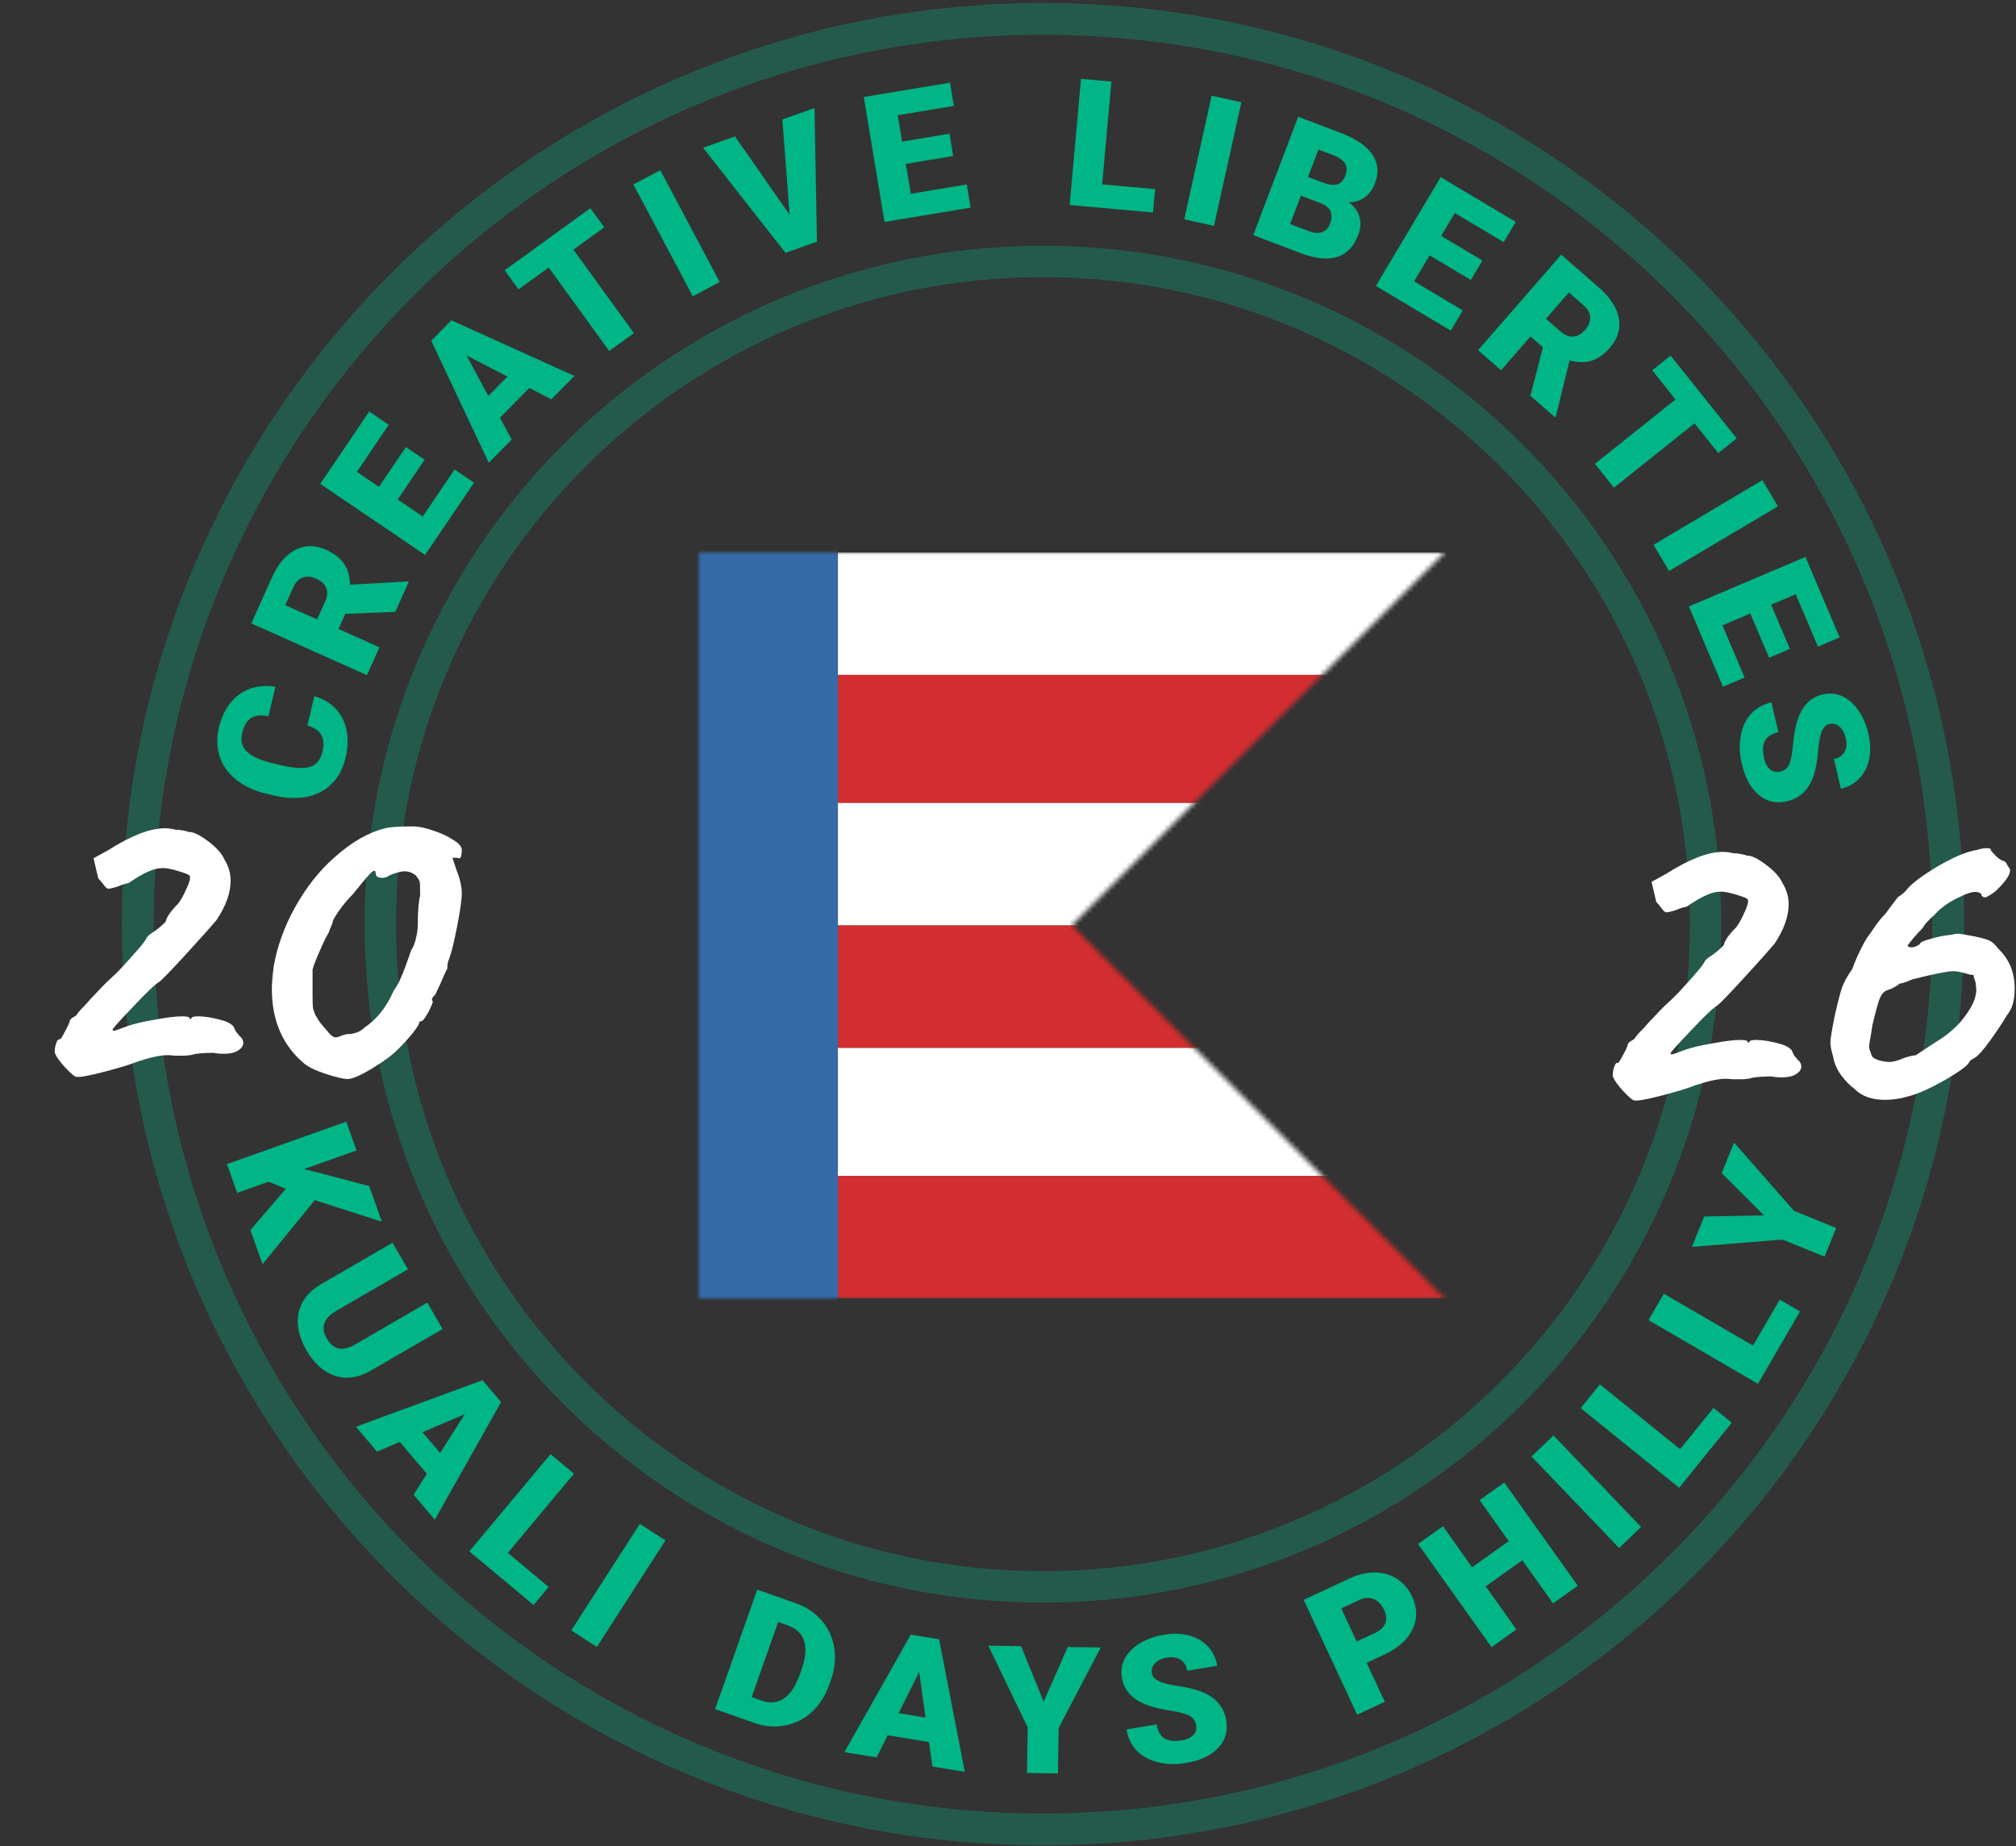 <svg width="427" height="391" viewBox="0 0 427 391" fill="none" xmlns="http://www.w3.org/2000/svg">
<rect x="0" y="0" width="427" height="391" fill="#333333" stroke="none"/>
<path d="M66.568 147.433C68.366 147.946 69.852 148.819 71.037 150.039C72.216 151.265 73 152.781 73.383 154.579C73.766 156.377 73.707 158.323 73.218 160.398C72.404 163.829 70.653 166.264 67.947 167.709C65.247 169.153 61.857 169.395 57.783 168.428L56.492 168.121C53.933 167.514 51.799 166.541 50.095 165.197C48.385 163.853 47.206 162.22 46.557 160.298C45.909 158.376 45.844 156.318 46.363 154.119C47.111 150.953 48.55 148.6 50.673 147.073C52.795 145.541 55.354 144.992 58.343 145.423L56.857 151.696C55.254 151.366 54.021 151.501 53.149 152.085C52.276 152.674 51.657 153.742 51.297 155.28C50.926 156.849 51.239 158.134 52.241 159.136C53.237 160.144 55.018 160.97 57.582 161.612L59.428 162.049C62.211 162.709 64.286 162.827 65.648 162.414C67.01 161.996 67.888 160.934 68.295 159.225C68.637 157.78 68.56 156.589 68.059 155.664C67.558 154.738 66.573 154.078 65.1 153.677L66.579 147.421L66.568 147.433Z" fill="#00B586"/>
<path d="M73.136 130.017L71.703 133.212L80.364 137.092L77.723 142.993L53.237 132.033L57.553 122.399C58.85 119.499 60.513 117.512 62.535 116.456C64.557 115.395 66.745 115.395 69.091 116.445C70.795 117.205 72.051 118.184 72.864 119.375C73.678 120.566 74.103 122.052 74.138 123.832L86.313 123.142L86.566 123.254L83.736 129.575L73.141 130.017H73.136ZM67.169 131.184L68.838 127.452C69.339 126.332 69.421 125.353 69.085 124.528C68.749 123.697 68.053 123.048 66.998 122.57C65.943 122.099 64.982 122.01 64.127 122.317C63.272 122.623 62.594 123.325 62.093 124.433L60.424 128.166L67.169 131.184Z" fill="#00B586"/>
<path d="M89.939 97.372L84.231 105.791L89.538 109.387L96.277 99.441L100.398 102.23L90.033 117.53L67.823 102.483L78.212 87.154L82.345 89.955L75.588 99.931L80.269 103.103L85.977 94.683L89.945 97.372H89.939Z" fill="#00B586"/>
<path d="M112.119 82.161L105.893 88.469L108.375 93.091L103.523 98.008L91.342 72.161L95.61 67.834L121.664 79.625L116.782 84.566L112.113 82.161H112.119ZM103.428 83.859L107.479 79.755L98.824 75.28L103.428 83.865V83.859Z" fill="#00B586"/>
<path d="M127.978 48.142L121.457 52.864L134.263 70.546L129.028 74.337L116.222 56.655L109.819 61.289L106.889 57.245L125.048 44.091L127.978 48.136V48.142Z" fill="#00B586"/>
<path d="M152.44 59.733L146.745 62.758L134.157 39.068L139.853 36.044L152.44 59.733Z" fill="#00B586"/>
<path d="M167.244 45.495L165.711 25.307L172.515 22.878L173.034 51.178L166.372 53.554L148.92 31.298L155.671 28.886L167.25 45.489L167.244 45.495Z" fill="#00B586"/>
<path d="M201.9 33.043L191.865 34.711L192.915 41.038L204.765 39.068L205.579 43.974L187.349 47.004L182.951 20.544L201.216 17.507L202.035 22.43L190.149 24.405L191.075 29.983L201.11 28.314L201.894 33.043H201.9Z" fill="#00B586"/>
<path d="M233.442 39.045L244.656 40.053L244.208 45.005L226.556 43.419L228.962 16.7L235.4 17.277L233.442 39.039V39.045Z" fill="#00B586"/>
<path d="M257.126 47.841L250.829 46.444L256.631 20.255L262.927 21.652L257.126 47.841Z" fill="#00B586"/>
<path d="M265.439 49.805L274.961 24.724L283.97 28.143C287.195 29.37 289.423 30.891 290.661 32.713C291.893 34.534 292.082 36.569 291.227 38.821C290.732 40.118 290.013 41.114 289.069 41.804C288.12 42.494 286.988 42.842 285.662 42.836C286.841 43.679 287.601 44.705 287.943 45.907C288.285 47.116 288.203 48.395 287.684 49.752C286.752 52.21 285.272 53.761 283.244 54.403C281.222 55.046 278.675 54.798 275.615 53.66L265.433 49.793L265.439 49.805ZM275.533 41.438L273.251 47.452L277.213 48.956C278.304 49.368 279.235 49.439 280.013 49.162C280.786 48.885 281.346 48.295 281.694 47.387C282.49 45.3 281.847 43.85 279.772 43.054L275.533 41.444V41.438ZM277.036 37.476L280.19 38.673C281.517 39.163 282.549 39.281 283.291 39.021C284.034 38.762 284.577 38.172 284.931 37.252C285.331 36.191 285.32 35.313 284.889 34.617C284.459 33.921 283.563 33.314 282.213 32.801L279.247 31.675L277.042 37.482L277.036 37.476Z" fill="#00B586"/>
<path d="M311.532 59.291L302.795 54.085L299.511 59.592L309.828 65.747L307.281 70.021L291.41 60.558L305.147 37.518L321.048 46.998L318.489 51.284L308.142 45.111L305.247 49.97L313.985 55.176L311.532 59.291Z" fill="#00B586"/>
<path d="M326.808 73.559L324.167 71.259L317.935 78.417L313.059 74.172L330.676 53.943L338.635 60.877C341.035 62.964 342.444 65.133 342.874 67.374C343.299 69.614 342.668 71.707 340.976 73.653C339.75 75.062 338.453 75.976 337.073 76.406C335.699 76.837 334.155 76.807 332.439 76.324L329.55 88.168L329.367 88.375L324.143 83.823L326.802 73.559H326.808ZM327.439 67.51L330.523 70.198C331.448 71.006 332.356 71.365 333.252 71.289C334.143 71.206 334.974 70.734 335.735 69.862C336.495 68.989 336.855 68.099 336.814 67.191C336.772 66.283 336.295 65.428 335.381 64.632L332.297 61.944L327.445 67.515L327.439 67.51Z" fill="#00B586"/>
<path d="M363.934 95.951L358.911 89.66L341.848 103.285L337.816 98.233L354.878 84.607L349.943 78.428L353.846 75.316L367.837 92.838L363.934 95.957V95.951Z" fill="#00B586"/>
<path d="M353.51 120.925L350.22 115.383L373.285 101.687L376.575 107.235L353.504 120.931L353.51 120.925Z" fill="#00B586"/>
<path d="M374.7 139.297L370.726 129.934L364.824 132.44L369.517 143.495L364.936 145.44L357.714 128.431L382.406 117.948L389.646 134.993L385.053 136.944L380.342 125.854L375.136 128.065L379.11 137.428L374.7 139.303V139.297Z" fill="#00B586"/>
<path d="M376.999 163.428C377.919 163.216 378.562 162.721 378.927 161.949C379.287 161.176 379.558 159.909 379.723 158.14C379.894 156.371 380.112 154.909 380.384 153.747C381.256 149.974 383.149 147.751 386.055 147.073C387.506 146.737 388.879 146.861 390.182 147.445C391.485 148.029 392.623 149.025 393.602 150.422C394.581 151.82 395.288 153.482 395.736 155.41C396.173 157.291 396.231 159.048 395.907 160.693C395.583 162.338 394.899 163.717 393.855 164.832C392.812 165.946 391.491 166.689 389.899 167.054L388.437 160.775C389.504 160.528 390.253 160.009 390.684 159.219C391.12 158.429 391.208 157.48 390.949 156.365C390.689 155.239 390.23 154.408 389.587 153.871C388.938 153.335 388.231 153.158 387.464 153.335C386.792 153.488 386.273 153.989 385.896 154.832C385.519 155.675 385.248 157.067 385.088 159.012C384.929 160.952 384.646 162.585 384.251 163.9C383.278 167.101 381.368 169.035 378.509 169.701C376.221 170.232 374.228 169.79 372.524 168.369C370.821 166.948 369.618 164.737 368.916 161.736C368.427 159.62 368.356 157.615 368.716 155.723C369.075 153.83 369.818 152.297 370.938 151.118C372.059 149.945 373.48 149.155 375.201 148.754L376.669 155.068C375.272 155.392 374.323 155.994 373.827 156.872C373.332 157.751 373.273 159.001 373.651 160.628C373.892 161.671 374.311 162.438 374.9 162.939C375.49 163.44 376.192 163.593 377.005 163.405L376.999 163.428Z" fill="#00B586"/>
<path d="M60.536 251.789L56.904 250.268L50.236 252.638L48.067 246.547L73.342 237.556L75.512 243.647L64.368 247.609L68.331 248.582L78.2 251.211L80.883 258.746L66.668 254.183L55.607 267.737L53.037 260.515L60.53 251.789H60.536Z" fill="#00B586"/>
<path d="M93.736 281.474L78.548 290.282C76.826 291.279 75.122 291.78 73.442 291.774C71.756 291.774 70.188 291.273 68.737 290.288C67.281 289.298 66.013 287.871 64.929 286.002C63.289 283.178 62.729 280.525 63.254 278.049C63.779 275.572 65.306 273.58 67.835 272.07L83.135 263.197L86.401 268.822L70.989 277.76C68.49 279.299 67.9 281.215 69.233 283.508C69.905 284.664 70.73 285.359 71.715 285.584C72.699 285.808 73.908 285.507 75.341 284.676L90.499 275.885L93.741 281.48L93.736 281.474Z" fill="#00B586"/>
<path d="M90.41 312.132L84.674 305.376L79.851 307.439L75.382 302.168L102.202 292.311L106.134 296.945L92.096 321.86L87.604 316.566L90.41 312.126V312.132ZM89.485 303.33L93.217 307.728L98.44 299.504L89.485 303.33Z" fill="#00B586"/>
<path d="M107.561 328.882L116.198 336.099L113.009 339.919L99.407 328.558L116.605 307.97L121.57 312.115L107.561 328.888V328.882Z" fill="#00B586"/>
<path d="M126.422 348.792L120.998 345.302L135.519 322.745L140.943 326.235L126.422 348.792Z" fill="#00B586"/>
<path d="M151.461 361.964L160.388 336.665L168.536 339.542C170.77 340.332 172.604 341.547 174.031 343.191C175.457 344.836 176.342 346.758 176.695 348.958C177.043 351.157 176.819 353.409 176.023 355.708L175.611 356.87C174.791 359.187 173.571 361.091 171.943 362.583C170.316 364.074 168.43 365.024 166.289 365.43C164.143 365.837 161.98 365.666 159.786 364.906L151.461 361.97V361.964ZM164.821 343.528L159.209 359.423L161.331 360.171C163.082 360.79 164.644 360.637 166.018 359.723C167.398 358.809 168.518 357.123 169.385 354.671L169.774 353.574C170.635 351.127 170.817 349.123 170.316 347.554C169.815 345.986 168.665 344.884 166.873 344.247L164.821 343.522V343.528Z" fill="#00B586"/>
<path d="M196.753 368.938L188.009 367.506L185.669 372.199L178.853 371.079L192.903 346.198L198.905 347.183L204.347 375.259L197.49 374.133L196.753 368.932V368.938ZM190.344 362.83L196.034 363.762L194.684 354.11L190.344 362.824V362.83Z" fill="#00B586"/>
<path d="M221.044 360.372L226.167 348.81L233.148 348.922L224.227 365.967L224.074 375.601L217.518 375.494L217.671 365.861L209.329 348.533L216.274 348.645L221.038 360.366L221.044 360.372Z" fill="#00B586"/>
<path d="M253.352 365.424C253.199 364.493 252.745 363.821 252.002 363.408C251.254 362.995 250.004 362.647 248.253 362.364C246.502 362.081 245.051 361.769 243.913 361.421C240.205 360.307 238.106 358.273 237.617 355.331C237.375 353.863 237.587 352.501 238.253 351.239C238.92 349.977 239.987 348.904 241.449 348.02C242.911 347.136 244.615 346.534 246.566 346.21C248.471 345.898 250.228 345.951 251.849 346.381C253.47 346.811 254.803 347.584 255.846 348.698C256.89 349.812 257.544 351.18 257.81 352.79L251.448 353.845C251.271 352.766 250.8 351.988 250.039 351.499C249.278 351.009 248.335 350.868 247.209 351.05C246.071 351.239 245.21 351.64 244.633 352.253C244.055 352.866 243.831 353.562 243.96 354.334C244.072 355.012 244.538 355.567 245.358 355.997C246.177 356.427 247.551 356.787 249.479 357.07C251.407 357.353 253.016 357.736 254.302 358.22C257.432 359.393 259.242 361.427 259.72 364.328C260.103 366.645 259.531 368.602 258.004 370.212C256.477 371.821 254.196 372.877 251.153 373.384C249.007 373.737 247.003 373.679 245.134 373.195C243.265 372.712 241.785 371.874 240.682 370.683C239.58 369.493 238.89 368.019 238.595 366.273L244.992 365.212C245.228 366.627 245.765 367.612 246.614 368.166C247.463 368.72 248.707 368.856 250.351 368.585C251.407 368.408 252.203 368.042 252.739 367.488C253.276 366.934 253.476 366.244 253.341 365.418L253.352 365.424Z" fill="#00B586"/>
<path d="M289.464 352.171L293.308 360.419L287.448 363.149L276.122 338.828L285.827 334.306C287.684 333.44 289.488 333.015 291.239 333.033C292.99 333.051 294.552 333.51 295.926 334.407C297.3 335.303 298.361 336.553 299.104 338.156C300.206 340.526 300.242 342.82 299.204 345.031C298.166 347.242 296.168 349.034 293.208 350.414L289.464 352.159V352.171ZM287.354 347.649L291.198 345.862C292.336 345.331 293.067 344.648 293.397 343.799C293.727 342.955 293.65 342.012 293.173 340.974C292.642 339.837 291.917 339.076 290.985 338.681C290.054 338.286 289.063 338.333 287.996 338.811L284.087 340.633L287.354 347.649Z" fill="#00B586"/>
<path d="M334.178 335.845L328.937 339.571L322.439 330.445L314.681 335.969L321.178 345.096L315.907 348.845L300.354 326.99L305.625 323.24L311.798 331.919L319.556 326.394L313.383 317.716L318.625 313.989L334.178 335.845Z" fill="#00B586"/>
<path d="M347.591 323.387L342.933 327.845L324.379 308.471L329.037 304.014L347.591 323.387Z" fill="#00B586"/>
<path d="M355.851 306.932L362.932 298.177L366.8 301.308L355.656 315.092L334.797 298.224L338.865 293.195L355.857 306.932H355.851Z" fill="#00B586"/>
<path d="M371.298 284.982L376.958 275.248L381.256 277.748L372.347 293.071L349.159 279.588L352.408 273.998L371.298 284.982Z" fill="#00B586"/>
<path d="M373.609 257.407L364.665 248.464L367.283 241.99L379.982 256.446L388.915 260.061L386.456 266.139L377.524 262.525L358.357 264.076L360.963 257.637L373.615 257.407H373.609Z" fill="#00B586"/>
<path opacity="0.3" d="M357.935 195.726C357.935 120.044 296.583 58.692 220.902 58.692C145.221 58.692 83.869 120.044 83.869 195.726C83.869 271.407 145.221 332.759 220.902 332.759C296.583 332.759 357.935 271.407 357.935 195.726ZM364.58 195.726C364.58 275.077 300.253 339.403 220.902 339.403C141.551 339.403 77.224 275.077 77.224 195.726C77.224 116.375 141.551 52.048 220.902 52.048C300.253 52.048 364.58 116.375 364.58 195.726Z" fill="#00B586"/>
<path opacity="0.3" d="M409.259 195.726C409.259 91.699 324.928 7.369 220.902 7.369C116.876 7.369 32.546 91.699 32.546 195.726C32.546 299.752 116.876 384.082 220.902 384.082C324.928 384.082 409.259 299.752 409.259 195.726ZM415.997 195.726C415.997 303.474 328.65 390.82 220.902 390.82C113.154 390.82 25.807 303.474 25.807 195.726C25.807 87.978 113.154 0.631 220.902 0.631C328.65 0.631 415.997 87.978 415.997 195.726Z" fill="#00B586"/>
<path d="M404.03 232.238C402.445 232.701 400.826 232.932 399.175 232.932C396.467 232.932 394.353 232.172 392.834 230.653C391.777 229.86 390.787 228.837 389.862 227.582C389.003 226.327 388.475 225.072 388.277 223.817C387.88 222.496 387.682 221.505 387.682 220.844C387.682 220.118 387.979 218.268 388.574 215.296C389.168 212.588 389.664 210.639 390.06 209.451C390.456 208.196 391.216 206.775 392.339 205.19C392.801 203.869 393.396 202.482 394.122 201.029C394.849 199.576 395.377 198.651 395.707 198.255C395.972 197.925 396.434 197.264 397.094 196.273C397.821 195.217 398.548 194.325 399.274 193.598L401.949 190.031C402.874 189.437 403.501 188.909 403.832 188.446C404.955 187.059 407.2 185.375 410.569 183.393C414.004 181.412 416.712 180.289 418.693 180.025C419.486 179.761 420.179 179.628 420.774 179.628C421.5 179.628 421.798 179.794 421.666 180.124C421.864 180.322 422.26 180.751 422.854 181.412C423.515 182.006 424.076 182.337 424.539 182.403C424.737 182.469 424.935 182.733 425.133 183.195C425.397 183.591 425.596 183.889 425.728 184.087C425.926 185.078 424.869 186.663 422.557 188.843C421.632 189.503 420.972 189.899 420.576 190.031C420.245 190.098 419.948 189.965 419.684 189.635C419.75 189.437 419.651 189.272 419.387 189.14C419.123 189.008 418.924 188.942 418.792 188.942C418.066 188.743 416.712 189.14 414.73 190.131C412.749 191.055 411.097 192.244 409.776 193.697C408.323 195.018 407.498 195.943 407.299 196.472C406.573 197.198 405.879 197.958 405.219 198.75C404.624 199.477 404.228 199.972 404.03 200.236C404.096 200.501 404.36 200.633 404.822 200.633C405.219 200.633 405.615 200.534 406.011 200.335C406.408 200.137 406.639 199.972 406.705 199.84C406.705 199.576 407.431 199.246 408.885 198.849C410.404 198.387 411.923 198.09 413.442 197.958C413.838 197.826 414.235 197.759 414.631 197.759C415.159 197.759 416.414 197.958 418.396 198.354C419.915 198.684 420.939 198.981 421.467 199.246C421.996 199.51 422.623 200.104 423.35 201.029C425.596 203.209 426.718 205.983 426.718 209.351C426.718 210.673 426.586 211.762 426.322 212.621C426.124 213.414 425.695 214.239 425.034 215.098C424.043 216.749 422.854 218.533 421.467 220.448C420.08 222.364 419.023 223.553 418.297 224.015C418.033 224.147 417.802 224.279 417.603 224.411C417.405 224.543 417.273 224.642 417.207 224.708C417.075 225.435 415.358 226.756 412.055 228.671C408.819 230.521 406.143 231.71 404.03 232.238ZM398.085 224.609C398.415 224.675 398.746 224.741 399.076 224.807C399.472 224.874 399.869 224.907 400.265 224.907C400.991 224.907 402.048 224.609 403.435 224.015C404.756 223.619 405.516 223.453 405.714 223.519L409.776 220.844C412.55 219.193 414.697 217.311 416.216 215.197C417.802 213.083 418.594 211.201 418.594 209.55L418.495 208.757V208.559C418.495 208.229 418.396 207.832 418.198 207.37C418.066 206.908 418 206.61 418 206.478C417.802 206.478 417.504 206.445 417.108 206.379C416.712 206.247 416.216 206.115 415.622 205.983C414.961 205.785 414.334 205.686 413.739 205.686C412.55 205.686 409.71 206.247 405.219 207.37C404.822 207.502 404.327 207.7 403.733 207.964C403.138 208.163 402.643 208.295 402.246 208.361C402.114 208.559 401.784 208.79 401.256 209.054C400.793 209.318 400.364 209.517 399.968 209.649C399.241 209.781 398.647 210.342 398.184 211.333C397.788 212.324 397.26 214.239 396.599 217.079L396.203 219.556C396.005 220.547 395.906 221.241 395.906 221.637C395.906 222.099 396.005 222.496 396.203 222.826C396.335 223.42 396.533 223.817 396.797 224.015C397.061 224.213 397.491 224.411 398.085 224.609Z" fill="white"/>
<path d="M346.051 233.031C345.654 232.899 344.895 232.238 343.772 231.049C342.649 229.794 341.955 228.837 341.691 228.176C341.625 228.11 341.592 227.912 341.592 227.582C341.592 227.119 341.691 226.591 341.889 225.996C342.087 225.402 342.286 225.105 342.484 225.105C342.682 225.303 343.078 224.807 343.673 223.619C344.333 222.43 344.696 221.637 344.763 221.241C344.829 220.977 345.027 220.745 345.357 220.547C345.753 220.283 346.017 220.118 346.15 220.052C346.48 219.523 346.942 218.962 347.537 218.367C348.197 217.707 348.627 217.245 348.825 216.98C349.089 216.65 349.584 216.122 350.311 215.395C351.037 214.603 351.698 213.909 352.292 213.315C353.878 211.861 355.033 210.739 355.76 209.946C359.195 206.247 360.978 204.1 361.11 203.506C361.176 203.44 361.308 203.308 361.507 203.11C361.705 202.911 361.969 202.713 362.299 202.515C363.29 201.855 364.215 201.095 365.073 200.236C365.271 199.246 366.163 197.958 367.748 196.372C368.277 195.646 368.739 194.853 369.135 193.995C369.598 193.07 369.928 192.277 370.126 191.617C370.324 190.956 370.291 190.527 370.027 190.329C369.763 190.131 368.838 189.8 367.253 189.338C366.13 189.008 365.205 188.843 364.479 188.843C363.488 188.843 362.431 189.107 361.308 189.635C360.252 190.098 358.897 190.89 357.246 192.013C356.321 192.211 355.595 192.442 355.067 192.707C353.878 193.103 353.118 193.268 352.788 193.202C352.59 193.136 352.292 192.839 351.896 192.31C351.5 191.782 351.136 191.353 350.806 191.022L349.815 186.762L352.887 185.078C357.775 181.973 361.771 180.421 364.875 180.421C365.668 180.421 366.427 180.52 367.154 180.718C367.748 180.718 368.343 180.784 368.937 180.916C369.532 181.049 369.895 181.148 370.027 181.214C370.886 181.148 372.207 181.775 373.99 183.096C375.774 184.417 376.963 185.738 377.557 187.059C378.416 188.446 378.845 189.932 378.845 191.518C378.845 194.094 377.854 196.868 375.873 199.84C374.42 201.557 372.207 204.034 369.235 207.271C366.262 210.507 364.446 212.39 363.785 212.918C362.993 213.315 361.077 215.131 358.039 218.367C355 221.538 353.613 223.123 353.878 223.123C353.812 223.387 354.208 223.354 355.067 223.024C355.991 222.694 356.619 222.463 356.949 222.331C358.468 221.802 360.45 221.34 362.894 220.943C365.337 220.481 367.253 220.25 368.64 220.25C369.301 220.25 369.763 220.316 370.027 220.448C370.159 220.712 370.258 220.844 370.324 220.844C370.456 220.778 370.523 220.712 370.523 220.646C370.589 220.382 371.051 220.25 371.91 220.25C373.429 220.25 375.212 220.547 377.26 221.142C377.92 221.34 378.482 221.604 378.944 221.934C379.406 222.265 379.638 222.562 379.638 222.826C379.704 222.892 379.803 223.09 379.935 223.42C380.133 223.685 380.397 224.015 380.727 224.411C381.256 224.807 381.52 225.303 381.52 225.897C381.52 226.492 381.157 227.02 380.43 227.483C379.704 227.945 378.713 228.176 377.458 228.176C376.533 228.176 375.807 228.11 375.278 227.978C373.561 227.978 372.141 228.077 371.018 228.275C370.82 228.407 370.192 228.506 369.135 228.572C368.145 228.572 367.385 228.572 366.857 228.572C366.526 228.506 366.064 228.473 365.47 228.473C363.95 228.473 361.804 228.936 359.03 229.86C357.576 230.455 355.199 231.181 351.896 232.04C348.593 232.899 346.645 233.229 346.051 233.031Z" fill="white"/>
<path d="M73.633 228.526C72.775 228.526 71.223 228.163 68.977 227.436C66.797 226.71 65.245 225.95 64.32 225.158C59.829 221.327 57.583 216.109 57.583 209.503C57.583 208.249 57.715 206.63 57.979 204.649C58.706 200.421 60.225 196.227 62.537 192.066C64.915 187.839 67.689 184.338 70.859 181.564C74.492 178.327 78.059 176.28 81.56 175.421C82.484 175.157 84.433 175.025 87.405 175.025C88.66 175.025 90.113 175.322 91.764 175.916C93.416 176.445 94.836 177.105 96.025 177.898C97.214 178.625 97.808 179.318 97.808 179.979C97.808 180.639 97.742 181.134 97.61 181.465C97.544 181.795 97.28 181.861 96.817 181.663H95.827L96.817 184.635C97.082 185.23 97.313 185.956 97.511 186.815C97.709 187.674 97.808 188.466 97.808 189.193C97.808 190.514 97.478 192.859 96.817 196.227C96.157 199.596 95.596 201.875 95.133 203.063C94.869 203.592 94.737 204.285 94.737 205.144C94.473 205.606 93.944 206.762 93.152 208.612L92.161 210.692C91.897 210.891 91.698 211.122 91.566 211.386C91.434 211.65 91.467 211.881 91.665 212.079C91.665 212.41 91.335 213.202 90.675 214.457C90.014 215.646 89.552 216.241 89.288 216.241C89.222 216.241 89.123 216.274 88.99 216.34C88.858 216.34 88.792 216.439 88.792 216.637C88.792 216.901 88.33 217.628 87.405 218.817C86.48 219.94 85.457 221.062 84.334 222.185C83.277 223.308 81.46 224.662 78.885 226.247C76.375 227.767 74.624 228.526 73.633 228.526ZM73.435 219.015C75.02 219.015 76.275 218.553 77.2 217.628C79.842 215.844 81.89 213.268 83.343 209.9C84.004 208.975 84.532 208.017 84.928 207.027C85.391 206.036 86.117 204.087 87.108 201.181C87.57 200.521 87.9 199.695 88.099 198.704C88.363 197.647 88.495 196.69 88.495 195.831C88.495 192.925 88.66 190.877 88.99 189.688C88.99 187.971 88.957 186.98 88.891 186.716C88.825 186.452 88.561 186.022 88.099 185.428C87.372 184.833 86.579 184.536 85.721 184.536C85.192 184.536 84.532 184.668 83.739 184.932C83.013 185.131 82.418 185.395 81.956 185.725C81.56 185.857 81.262 185.923 81.064 185.923C80.668 185.923 80.305 185.857 79.974 185.725C79.71 185.527 79.578 185.296 79.578 185.031C79.578 184.239 79.215 184.206 78.488 184.932C77.828 185.593 76.573 187.079 74.723 189.391C73.666 190.448 72.676 191.637 71.751 192.958C70.892 194.213 70.463 194.972 70.463 195.236C70.463 195.435 70.331 195.798 70.067 196.326C69.868 196.855 69.703 197.284 69.571 197.614C69.109 198.341 68.481 199.629 67.689 201.478C66.896 203.262 66.401 204.55 66.203 205.342V210.692C66.203 212.146 66.236 213.103 66.302 213.566C66.434 214.028 66.599 214.49 66.797 214.953C67.061 215.415 67.26 215.745 67.392 215.943C67.656 216.406 68.085 216.967 68.68 217.628C69.274 218.288 69.637 218.718 69.769 218.916C70.298 219.444 70.727 219.708 71.058 219.708C71.256 219.708 71.553 219.642 71.949 219.51C72.346 219.312 72.841 219.147 73.435 219.015Z" fill="white"/>
<path d="M16.05 228.031C15.654 227.899 14.895 227.238 13.772 226.049C12.649 224.794 11.955 223.837 11.691 223.176C11.625 223.11 11.592 222.912 11.592 222.582C11.592 222.119 11.691 221.591 11.889 220.996C12.087 220.402 12.286 220.105 12.484 220.105C12.682 220.303 13.078 219.807 13.673 218.619C14.333 217.43 14.697 216.637 14.762 216.241C14.829 215.977 15.027 215.745 15.357 215.547C15.753 215.283 16.017 215.118 16.15 215.052C16.48 214.523 16.942 213.962 17.537 213.367C18.197 212.707 18.627 212.245 18.825 211.98C19.089 211.65 19.584 211.122 20.311 210.395C21.037 209.603 21.698 208.909 22.292 208.315C23.878 206.861 25.034 205.739 25.76 204.946C29.195 201.247 30.978 199.1 31.11 198.506C31.176 198.44 31.308 198.308 31.506 198.11C31.705 197.911 31.969 197.713 32.299 197.515C33.29 196.855 34.215 196.095 35.073 195.236C35.271 194.246 36.163 192.958 37.748 191.372C38.277 190.646 38.739 189.853 39.135 188.995C39.598 188.07 39.928 187.277 40.126 186.617C40.324 185.956 40.291 185.527 40.027 185.329C39.763 185.131 38.838 184.8 37.253 184.338C36.13 184.008 35.205 183.843 34.479 183.843C33.488 183.843 32.431 184.107 31.308 184.635C30.252 185.098 28.898 185.89 27.246 187.013C26.322 187.211 25.595 187.442 25.067 187.707C23.878 188.103 23.118 188.268 22.788 188.202C22.59 188.136 22.292 187.839 21.896 187.31C21.5 186.782 21.137 186.353 20.806 186.022L19.815 181.762L22.887 180.078C27.775 176.973 31.771 175.421 34.875 175.421C35.668 175.421 36.427 175.52 37.154 175.718C37.748 175.718 38.343 175.784 38.937 175.916C39.532 176.049 39.895 176.148 40.027 176.214C40.886 176.148 42.207 176.775 43.99 178.096C45.774 179.417 46.962 180.738 47.557 182.059C48.416 183.446 48.845 184.932 48.845 186.518C48.845 189.094 47.854 191.868 45.873 194.84C44.419 196.557 42.207 199.034 39.234 202.271C36.262 205.507 34.446 207.39 33.785 207.918C32.993 208.315 31.077 210.131 28.039 213.367C25 216.538 23.613 218.123 23.878 218.123C23.811 218.387 24.208 218.354 25.067 218.024C25.991 217.694 26.619 217.463 26.949 217.331C28.468 216.802 30.45 216.34 32.894 215.943C35.337 215.481 37.253 215.25 38.64 215.25C39.301 215.25 39.763 215.316 40.027 215.448C40.159 215.712 40.258 215.844 40.324 215.844C40.456 215.778 40.523 215.712 40.523 215.646C40.589 215.382 41.051 215.25 41.91 215.25C43.429 215.25 45.212 215.547 47.26 216.142C47.92 216.34 48.482 216.604 48.944 216.934C49.406 217.265 49.638 217.562 49.638 217.826C49.704 217.892 49.803 218.09 49.935 218.42C50.133 218.685 50.397 219.015 50.727 219.411C51.256 219.807 51.52 220.303 51.52 220.897C51.52 221.492 51.157 222.02 50.43 222.483C49.704 222.945 48.713 223.176 47.458 223.176C46.533 223.176 45.807 223.11 45.278 222.978C43.561 222.978 42.141 223.077 41.018 223.275C40.82 223.407 40.192 223.506 39.135 223.572C38.145 223.572 37.385 223.572 36.857 223.572C36.526 223.506 36.064 223.473 35.47 223.473C33.95 223.473 31.804 223.936 29.03 224.86C27.576 225.455 25.199 226.181 21.896 227.04C18.593 227.899 16.645 228.229 16.05 228.031Z" fill="white"/>
<mask id="mask0_25_1352" style="mask-type:alpha" maskUnits="userSpaceOnUse" x="148" y="117" width="158" height="158">
<path fill-rule="evenodd" clip-rule="evenodd" d="M306 275H148V117H306L227 196L306 275Z" fill="white"/>
</mask>
<g mask="url(#mask0_25_1352)">
<rect x="130.313" y="102.851" width="47.164" height="188.657" fill="#346BA7"/>
<rect x="177.478" y="142.94" width="25.94" height="188.657" transform="rotate(-90 177.478 142.94)" fill="white"/>
<rect x="177.478" y="170.06" width="27.119" height="188.657" transform="rotate(-90 177.478 170.06)" fill="#D22E2F"/>
<rect x="177.478" y="196" width="25.94" height="188.657" transform="rotate(-90 177.478 196)" fill="white"/>
<rect x="177.478" y="221.94" width="25.94" height="188.657" transform="rotate(-90 177.478 221.94)" fill="#D22E2F"/>
<rect x="177.478" y="249.06" width="27.119" height="188.657" transform="rotate(-90 177.478 249.06)" fill="white"/>
<rect x="177.478" y="275" width="25.94" height="188.657" transform="rotate(-90 177.478 275)" fill="#D22E2F"/>
</g>
</svg>
